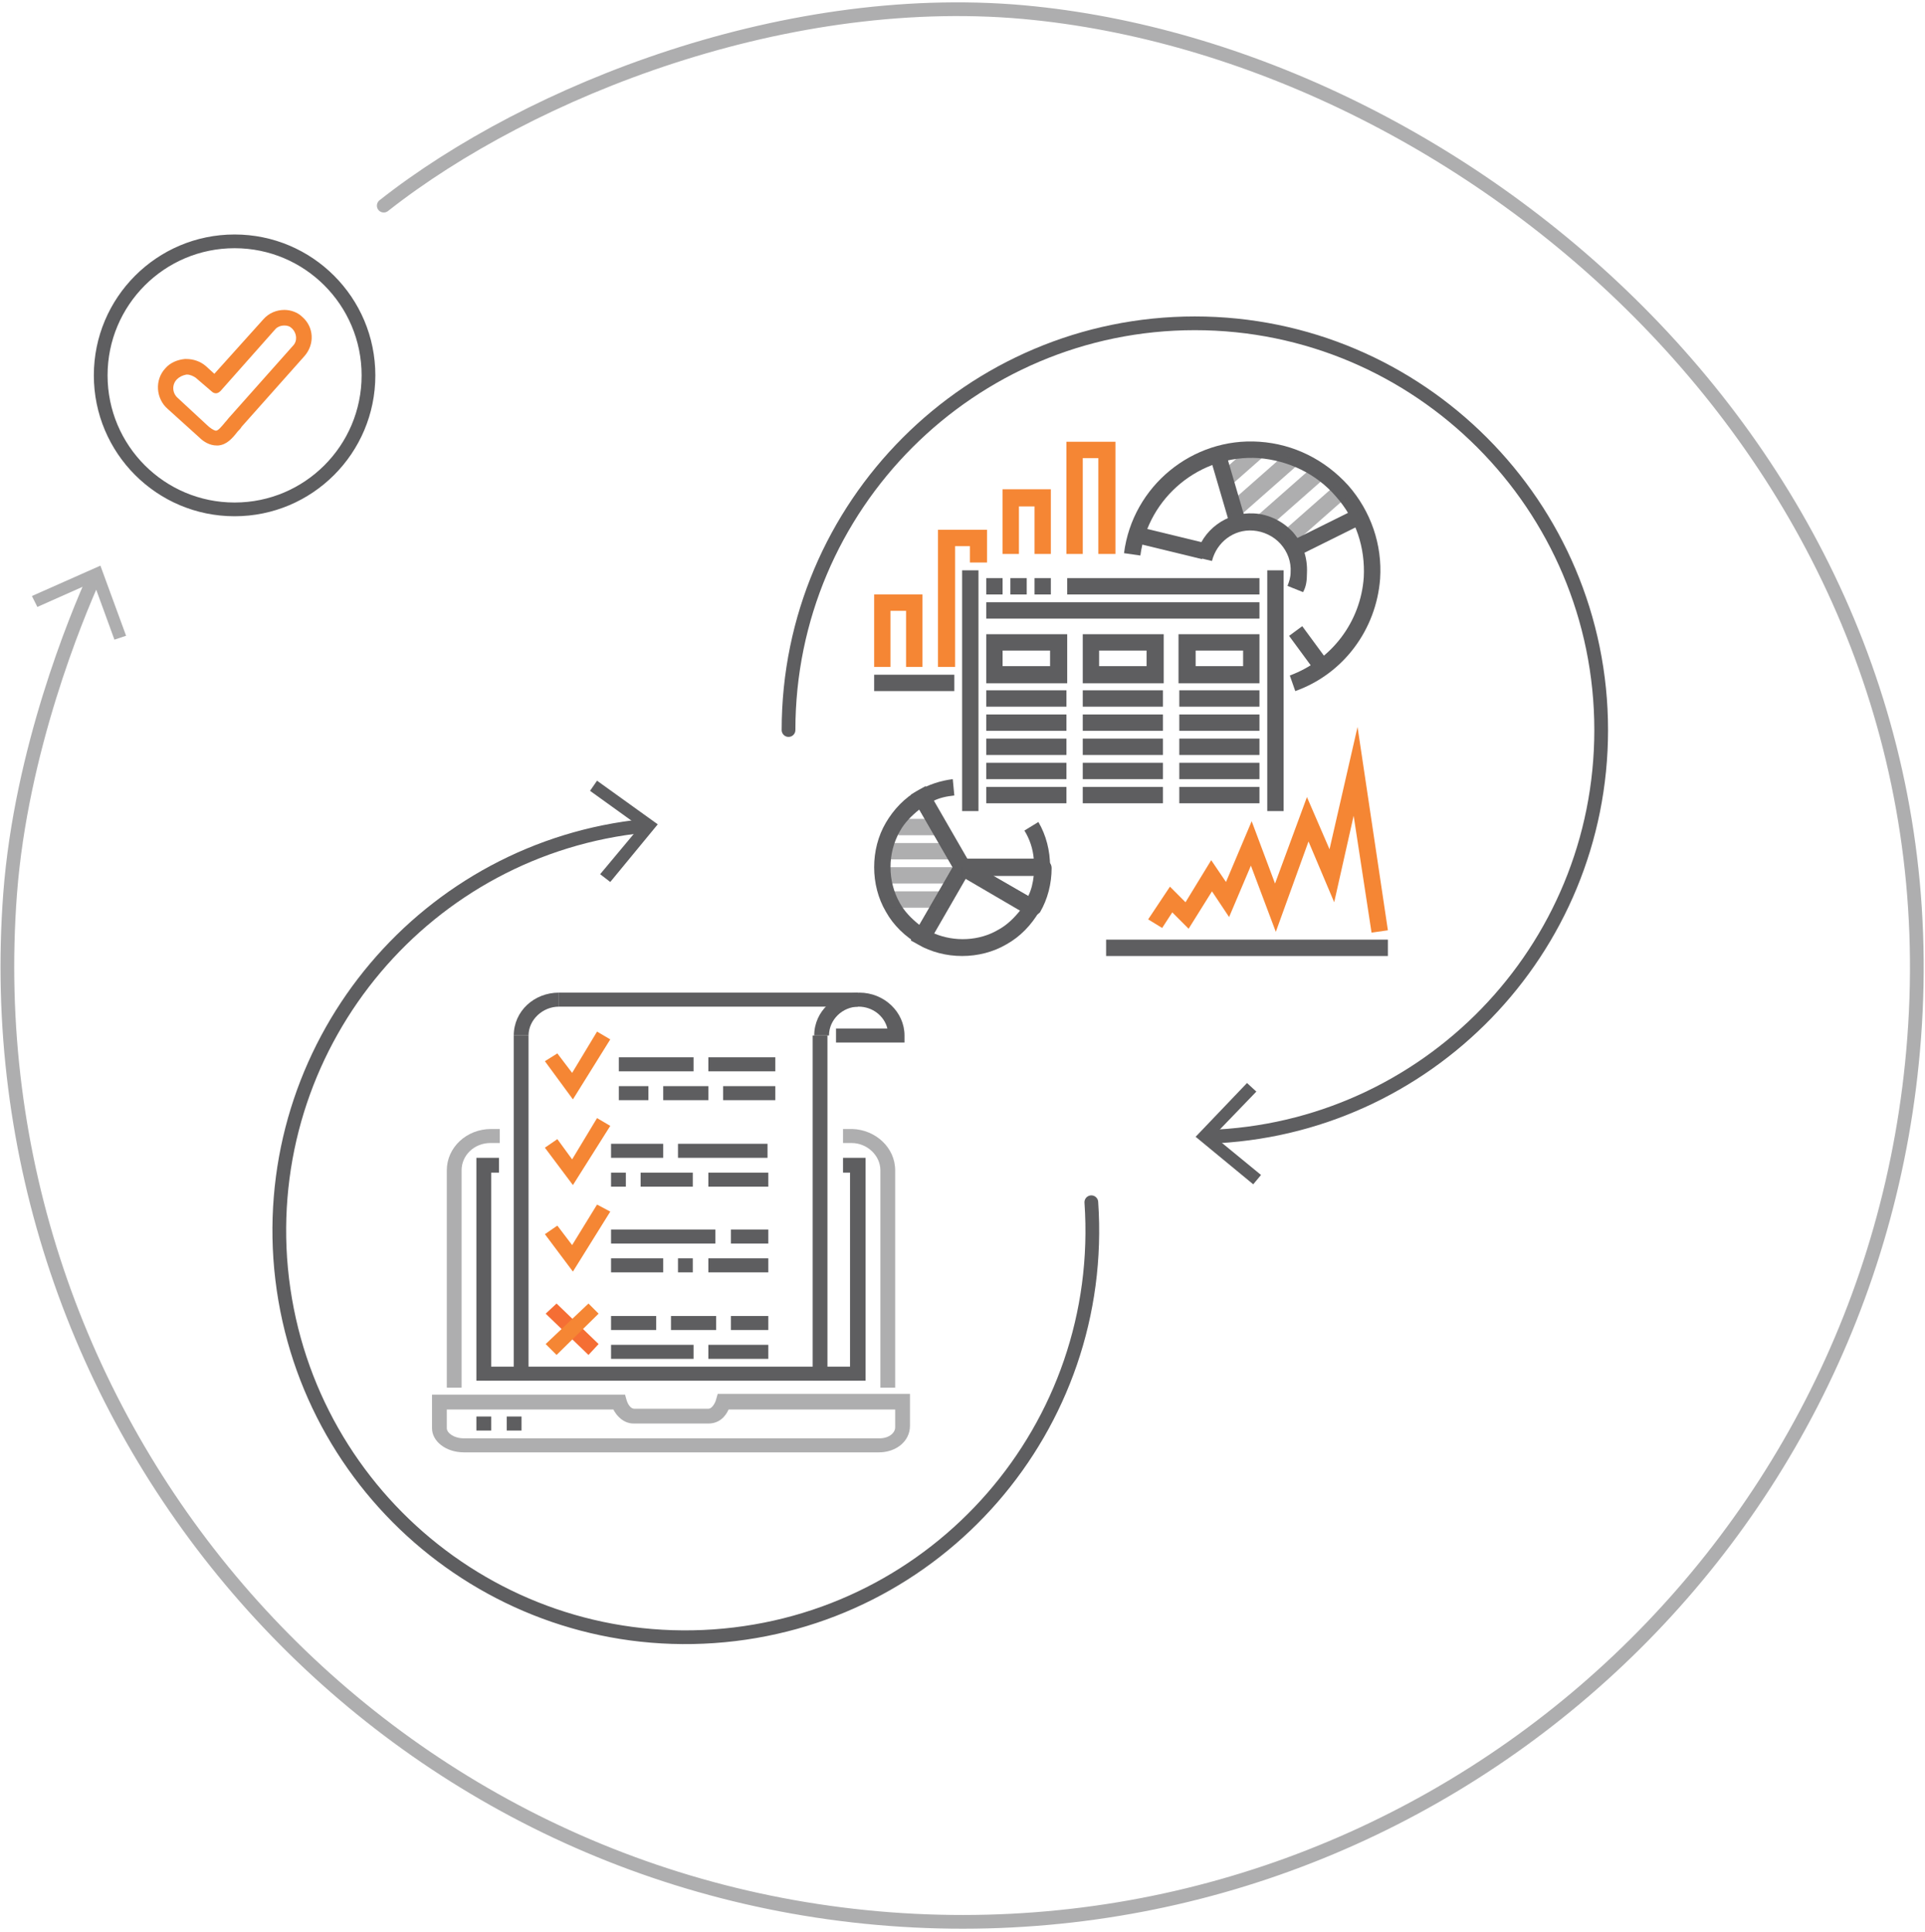 <svg width="561" height="563" viewBox="0 0 561 563" fill="none" xmlns="http://www.w3.org/2000/svg">
<g clip-path="url(#clip0)">
<path d="M278.118 196.627H254.752V201.395H278.118V196.627Z" fill="#5E5E60"/>
<path d="M268.817 194.356H264.053V178.007H259.516V194.356H254.752V173.239H268.817V194.356Z" fill="#F58634"/>
<path d="M278.345 194.356H273.354V154.392H287.646V163.929H282.655V159.16H278.345V194.356Z" fill="#F58634"/>
<path d="M306.247 161.431H301.483V147.58H296.946V161.431H292.183V142.584H306.247V161.431Z" fill="#F58634"/>
<path d="M325.076 161.431H320.086V133.501H315.549V161.431H310.785V128.733H325.076V161.431Z" fill="#F58634"/>
<path d="M404.474 273.831H322.354V278.6H404.474V273.831Z" fill="#5E5E60"/>
<path d="M399.71 271.787L394.492 237.727L388.821 262.932L381.335 245.22L371.807 271.56L364.548 252.259L358.196 267.246L353.206 259.753L346.4 270.652L341.636 265.884L338.687 270.425L334.604 267.927L340.956 258.39L345.493 262.932L352.979 250.67L357.289 257.028L364.775 239.316L371.581 257.482L380.881 232.277L387.46 247.491L395.627 211.841L404.474 271.106L399.71 271.787Z" fill="#F58634"/>
<path d="M377.478 201.395L375.89 196.854C388.14 192.313 396.534 181.186 397.441 168.243C397.895 159.614 395.173 151.213 389.275 144.628C383.603 138.043 375.437 134.182 366.816 133.501C349.803 132.366 334.604 144.855 332.335 161.885L327.571 161.204C330.067 141.676 347.534 127.37 367.043 128.733C377.025 129.414 386.099 133.955 392.904 141.449C399.483 148.942 402.886 158.706 402.205 168.697C401.071 183.457 391.543 196.4 377.478 201.395Z" fill="#5E5E60"/>
<path d="M379.747 172.558L375.21 170.741C375.664 169.606 376.118 168.243 376.118 166.881C376.344 163.702 375.21 160.75 373.169 158.479C371.127 156.208 368.178 154.846 365.229 154.619C359.558 154.165 354.567 158.025 353.206 163.475L348.442 162.339C350.257 154.392 357.516 149.169 365.456 149.623C369.766 149.85 373.849 151.894 376.798 155.073C379.747 158.479 381.108 162.566 380.881 167.108C380.881 169.151 380.655 170.968 379.747 172.558Z" fill="#5E5E60"/>
<path d="M357.197 131.85L352.626 133.193L358.569 153.455L363.14 152.112L357.197 131.85Z" fill="#5E5E60"/>
<path d="M333.584 153.97L332.46 158.604L350.317 162.943L351.44 158.309L333.584 153.97Z" fill="#5E5E60"/>
<path d="M379.512 182.48L375.675 185.306L383.475 195.914L387.312 193.087L379.512 182.48Z" fill="#5E5E60"/>
<path d="M395.034 148.37L376.133 157.753L378.249 162.025L397.15 152.642L395.034 148.37Z" fill="#5E5E60"/>
<path opacity="0.5" d="M365.181 129.391L355.305 138.094L358.453 141.673L368.329 132.97L365.181 129.391Z" fill="#5E5E60"/>
<path opacity="0.5" d="M374.638 132.263L357.27 147.568L360.418 151.147L377.786 135.842L374.638 132.263Z" fill="#5E5E60"/>
<path opacity="0.5" d="M383.589 135.151L366.221 150.454L369.369 154.033L386.737 138.73L383.589 135.151Z" fill="#5E5E60"/>
<path opacity="0.5" d="M390.458 140.257L373.09 155.562L376.238 159.141L393.606 143.836L390.458 140.257Z" fill="#5E5E60"/>
<path d="M280.387 278.599C275.85 278.599 271.313 277.464 267.456 275.193L265.415 274.058L279.479 249.534L303.979 263.613L302.845 265.656C300.576 269.517 297.4 272.923 293.317 275.193C289.461 277.464 284.924 278.599 280.387 278.599ZM272.22 272.014C278.118 274.512 285.377 274.285 291.049 270.879C293.544 269.517 295.586 267.473 297.4 265.202L281.521 255.892L272.22 272.014Z" fill="#5E5E60"/>
<path d="M300.803 267.019C300.349 267.019 299.896 267.019 299.669 266.792L279.479 254.984C278.572 254.53 278.118 253.395 278.345 252.259C278.572 251.124 279.479 250.443 280.613 250.443H303.979C305.34 250.443 306.474 251.578 306.474 252.941C306.474 257.482 305.34 262.023 303.072 265.884C302.391 266.565 301.484 267.019 300.803 267.019ZM289.461 255.211L299.669 261.115C300.576 259.299 301.03 257.255 301.257 255.211H289.461Z" fill="#5E5E60"/>
<path d="M306.248 255.211H279.026L265.415 231.596L267.456 230.461C270.632 228.644 274.035 227.509 277.664 227.055L278.118 231.823C275.85 232.05 273.808 232.504 271.993 233.413L281.748 250.216H301.257C301.03 247.491 300.123 244.539 298.535 242.041L302.618 239.544C304.886 243.404 306.021 247.945 306.021 252.487V255.211H306.248Z" fill="#5E5E60"/>
<path d="M269.725 276.329L267.683 275.193C263.826 272.923 260.424 269.744 258.155 265.657C255.887 261.796 254.752 257.255 254.752 252.713C254.752 248.172 255.887 243.631 258.155 239.77C260.424 235.91 263.6 232.504 267.683 230.233L269.725 229.098L283.336 252.713L269.725 276.329ZM267.91 235.91C265.641 237.727 263.6 239.77 262.238 242.268C260.424 245.447 259.516 249.08 259.516 252.713C259.516 256.347 260.424 259.98 262.238 263.159C263.6 265.657 265.641 267.7 267.91 269.517L277.664 252.713L267.91 235.91Z" fill="#5E5E60"/>
<path opacity="0.5" d="M273.581 238.635H261.785V243.403H273.581V238.635Z" fill="#5E5E60"/>
<path opacity="0.5" d="M278.118 245.674H257.021V250.443H278.118V245.674Z" fill="#5E5E60"/>
<path opacity="0.5" d="M280.387 252.713H257.021V257.482H280.387V252.713Z" fill="#5E5E60"/>
<path opacity="0.5" d="M275.85 259.753H259.517V264.521H275.85V259.753Z" fill="#5E5E60"/>
<path d="M374.075 166.2H369.312V236.365H374.075V166.2Z" fill="#5E5E60"/>
<path d="M285.151 166.2H280.387V236.365H285.151V166.2Z" fill="#5E5E60"/>
<path d="M292.183 168.47H287.419V173.239H292.183V168.47Z" fill="#5E5E60"/>
<path d="M299.215 168.47H294.451V173.239H299.215V168.47Z" fill="#5E5E60"/>
<path d="M306.247 168.47H301.483V173.239H306.247V168.47Z" fill="#5E5E60"/>
<path d="M367.043 168.47H311.011V173.239H367.043V168.47Z" fill="#5E5E60"/>
<path d="M367.043 175.51H287.419V180.278H367.043V175.51Z" fill="#5E5E60"/>
<path d="M311.011 199.125H287.419V184.819H311.011V199.125ZM292.183 194.129H306.021V189.588H292.183V194.129Z" fill="#5E5E60"/>
<path d="M339.141 199.125H315.548V184.819H339.141V199.125ZM320.312 194.129H334.15V189.588H320.312V194.129Z" fill="#5E5E60"/>
<path d="M367.044 199.125H343.451V184.819H367.044V199.125ZM348.442 194.129H362.28V189.588H348.442V194.129Z" fill="#5E5E60"/>
<path d="M310.785 201.168H287.419V205.937H310.785V201.168Z" fill="#5E5E60"/>
<path d="M310.785 208.208H287.419V212.976H310.785V208.208Z" fill="#5E5E60"/>
<path d="M310.785 215.247H287.419V220.015H310.785V215.247Z" fill="#5E5E60"/>
<path d="M310.785 222.286H287.419V227.055H310.785V222.286Z" fill="#5E5E60"/>
<path d="M338.914 201.168H315.548V205.937H338.914V201.168Z" fill="#5E5E60"/>
<path d="M338.914 208.208H315.548V212.976H338.914V208.208Z" fill="#5E5E60"/>
<path d="M338.914 215.247H315.548V220.015H338.914V215.247Z" fill="#5E5E60"/>
<path d="M338.914 222.286H315.548V227.055H338.914V222.286Z" fill="#5E5E60"/>
<path d="M367.043 201.168H343.678V205.937H367.043V201.168Z" fill="#5E5E60"/>
<path d="M367.043 208.208H343.678V212.976H367.043V208.208Z" fill="#5E5E60"/>
<path d="M367.043 215.247H343.678V220.015H367.043V215.247Z" fill="#5E5E60"/>
<path d="M367.043 222.286H343.678V227.055H367.043V222.286Z" fill="#5E5E60"/>
<path d="M310.785 229.325H287.419V234.094H310.785V229.325Z" fill="#5E5E60"/>
<path d="M338.914 229.325H315.548V234.094H338.914V229.325Z" fill="#5E5E60"/>
<path d="M367.043 229.325H343.678V234.094H367.043V229.325Z" fill="#5E5E60"/>
<g opacity="0.5">
<path d="M111.837 59.931C154.484 26.324 230.252 -3.649 301.483 3.844C429.427 17.241 570.527 136.226 557.824 302.669C546.254 455.942 412.64 570.84 259.289 559.259C106.165 547.679 -8.621 413.934 2.949 260.434C6.125 218.653 22.231 179.824 27.448 168.243" stroke="#5E5E60" stroke-width="4" stroke-linecap="round" stroke-linejoin="round"/>
<path d="M36.749 185.274L33.346 186.409L27.221 169.606L10.888 176.872L9.3 173.693L29.263 164.837L36.749 185.274Z" fill="#5E5E60"/>
</g>
<path d="M82.884 94.856C83.791 94.856 84.472 95.083 85.152 95.764C86.513 97.126 86.74 99.397 85.379 100.759L67.004 121.423C66.551 121.877 66.097 122.558 65.643 123.012C64.509 124.375 63.602 125.51 62.921 125.51C62.694 125.51 62.014 125.283 60.879 124.375L51.805 115.973C50.217 114.611 49.991 112.113 51.578 110.523C52.259 109.842 53.166 109.388 54.301 109.161H54.528C55.435 109.161 56.342 109.615 57.023 110.069L61.787 114.157C62.014 114.384 62.467 114.611 62.921 114.611C63.375 114.611 63.828 114.384 64.282 113.93L80.388 95.764C80.842 95.31 81.75 94.856 82.884 94.856ZM82.884 90.314C80.615 90.314 78.347 91.222 76.759 93.039L62.467 108.934L59.972 106.663C58.384 105.301 56.342 104.62 54.301 104.62C54.074 104.62 53.847 104.62 53.847 104.62C51.578 104.847 49.537 105.755 48.176 107.345C45 110.751 45.454 116.2 48.856 119.152L58.157 127.554C59.291 128.689 61.106 129.824 63.148 129.824C63.375 129.824 63.375 129.824 63.602 129.824C66.097 129.597 67.685 127.781 69.273 125.737C69.727 125.283 70.18 124.829 70.407 124.375L88.782 103.711C91.731 100.305 91.504 95.31 88.101 92.358C86.74 90.995 84.699 90.314 82.884 90.314Z" fill="#F58634"/>
<path d="M68.365 148.444C89.915 148.444 107.384 130.958 107.384 109.388C107.384 87.818 89.915 70.332 68.365 70.332C46.816 70.332 29.347 87.818 29.347 109.388C29.347 130.958 46.816 148.444 68.365 148.444Z" stroke="#5E5E60" stroke-width="4" stroke-miterlimit="10" stroke-linecap="round" stroke-linejoin="round"/>
<path d="M318.043 350.354C322.58 415.75 273.354 472.291 208.021 476.832C142.688 481.374 86.203 432.1 81.666 366.703C77.356 302.669 124.54 247.037 187.832 240.679" stroke="#5E5E60" stroke-width="4" stroke-linecap="round" stroke-linejoin="round"/>
<path d="M177.85 257.028L174.901 254.757L186.471 240.906L171.952 230.461L173.994 227.509L191.688 240.225L177.85 257.028Z" fill="#5E5E60"/>
<path d="M229.799 212.749C229.799 147.353 282.882 94.218 348.215 94.218C413.547 94.218 466.63 147.353 466.63 212.749C466.63 277.01 415.589 329.236 352.071 331.28" stroke="#5E5E60" stroke-width="4" stroke-linecap="round" stroke-linejoin="round"/>
<path d="M363.413 315.612L366.136 318.11L353.659 331.053L367.497 342.407L365.228 345.131L348.441 331.28L363.413 315.612Z" fill="#5E5E60"/>
<path opacity="0.5" d="M256.114 423.244H135.203C129.985 423.244 125.902 420.065 125.902 416.204V406.44H182.161L182.614 408.03C182.614 408.03 183.295 410.528 184.883 410.528H206.434C207.795 410.528 208.702 408.03 208.702 407.803L209.156 406.213H210.744H265.188V415.523C265.188 420.065 261.104 423.244 256.114 423.244ZM130.212 410.755V416.204C130.212 417.567 132.254 419.156 135.203 419.156H256.341C259.063 419.156 260.878 417.567 260.878 415.977V410.755H212.332C211.424 412.798 209.609 414.842 206.434 414.842H184.656C181.707 414.842 179.665 412.571 178.758 410.755H130.212Z" fill="#5E5E60"/>
<path opacity="0.5" d="M134.522 404.397H130.212V341.044C130.212 334.459 135.883 329.009 143.142 329.009H145.638V333.097H142.916C138.152 333.097 134.522 336.73 134.522 341.044V404.397Z" fill="#5E5E60"/>
<path opacity="0.5" d="M260.878 404.397H256.568V341.044C256.568 336.73 252.711 333.097 248.174 333.097H245.679V329.009H248.401C255.206 329.236 260.878 334.459 260.878 341.044V404.397Z" fill="#5E5E60"/>
<path d="M143.143 402.353H138.833V337.411H145.411V341.725H143.143V402.353Z" fill="#5E5E60"/>
<path d="M252.257 402.353H247.72V341.725H245.679V337.411H252.257V402.353Z" fill="#5E5E60"/>
<path d="M249.989 398.266H141.101V402.353H249.989V398.266Z" fill="#5E5E60"/>
<path d="M143.143 412.798H138.833V416.886H143.143V412.798Z" fill="#5E5E60"/>
<path d="M151.99 412.798H147.68V416.886H151.99V412.798Z" fill="#5E5E60"/>
<path d="M241.142 301.761H236.832V402.353H241.142V301.761Z" fill="#5E5E60"/>
<path d="M249.989 289.272H162.878V293.359H249.989V289.272Z" fill="#5E5E60"/>
<path d="M154.031 301.761H149.721V402.353H154.031V301.761Z" fill="#5E5E60"/>
<path d="M154.031 301.761H149.721C149.721 294.722 155.619 289.272 162.878 289.272V293.359C158.115 293.359 154.031 297.219 154.031 301.761Z" fill="#5E5E60"/>
<path d="M263.146 303.805H243.637V299.717H258.609C257.702 296.084 254.299 293.359 250.216 293.359C245.452 293.359 241.595 297.219 241.595 301.761H237.285C237.285 294.722 243.183 289.272 250.442 289.272C257.702 289.272 263.6 294.949 263.6 301.761V303.805H263.146Z" fill="#5E5E60"/>
<path d="M166.962 320.381L158.795 309.254L162.425 306.983L166.735 312.66L173.994 300.625L177.851 302.896L166.962 320.381Z" fill="#F58634"/>
<path d="M202.124 308.119H180.346V312.206H202.124V308.119Z" fill="#5E5E60"/>
<path d="M188.967 316.521H180.346V320.608H188.967V316.521Z" fill="#5E5E60"/>
<path d="M225.943 316.521H210.744V320.608H225.943V316.521Z" fill="#5E5E60"/>
<path d="M225.943 308.119H206.434V312.206H225.943V308.119Z" fill="#5E5E60"/>
<path d="M206.434 316.521H193.277V320.608H206.434V316.521Z" fill="#5E5E60"/>
<path d="M166.962 345.359L158.795 334.459L162.425 331.961L166.735 337.865L173.994 325.831L177.851 328.101L166.962 345.359Z" fill="#F58634"/>
<path d="M193.277 333.324H178.078V337.411H193.277V333.324Z" fill="#5E5E60"/>
<path d="M182.388 341.726H178.078V345.813H182.388V341.726Z" fill="#5E5E60"/>
<path d="M223.902 341.726H206.434V345.813H223.902V341.726Z" fill="#5E5E60"/>
<path d="M223.675 333.324H197.587V337.411H223.675V333.324Z" fill="#5E5E60"/>
<path d="M201.897 341.726H186.698V345.813H201.897V341.726Z" fill="#5E5E60"/>
<path d="M166.962 370.563L158.795 359.664L162.425 357.166L166.735 362.843L173.994 351.035L177.851 353.079L166.962 370.563Z" fill="#F58634"/>
<path d="M208.476 358.302H178.078V362.389H208.476V358.302Z" fill="#5E5E60"/>
<path d="M193.277 366.703H178.078V370.79H193.277V366.703Z" fill="#5E5E60"/>
<path d="M223.902 366.703H206.434V370.79H223.902V366.703Z" fill="#5E5E60"/>
<path d="M223.901 358.302H213.012V362.389H223.901V358.302Z" fill="#5E5E60"/>
<path d="M201.897 366.703H197.587V370.79H201.897V366.703Z" fill="#5E5E60"/>
<path d="M171.499 394.86L159.022 382.825L162.198 379.873L174.448 391.681L171.499 394.86Z" fill="#F56E34"/>
<path d="M162.198 394.86L159.022 391.681L171.499 379.873L174.448 382.825L162.198 394.86Z" fill="#F58634"/>
<path d="M191.235 383.506H178.078V387.594H191.235V383.506Z" fill="#5E5E60"/>
<path d="M202.124 391.908H178.078V395.995H202.124V391.908Z" fill="#5E5E60"/>
<path d="M223.902 391.908H206.434V395.995H223.902V391.908Z" fill="#5E5E60"/>
<path d="M223.901 383.506H213.012V387.594H223.901V383.506Z" fill="#5E5E60"/>
<path d="M208.703 383.506H195.545V387.594H208.703V383.506Z" fill="#5E5E60"/>
</g>
<defs>
<clipPath id="clip0">
<rect width="561" height="562" fill="white" transform="translate(0 0.438)"/>
</clipPath>
</defs>
</svg>
